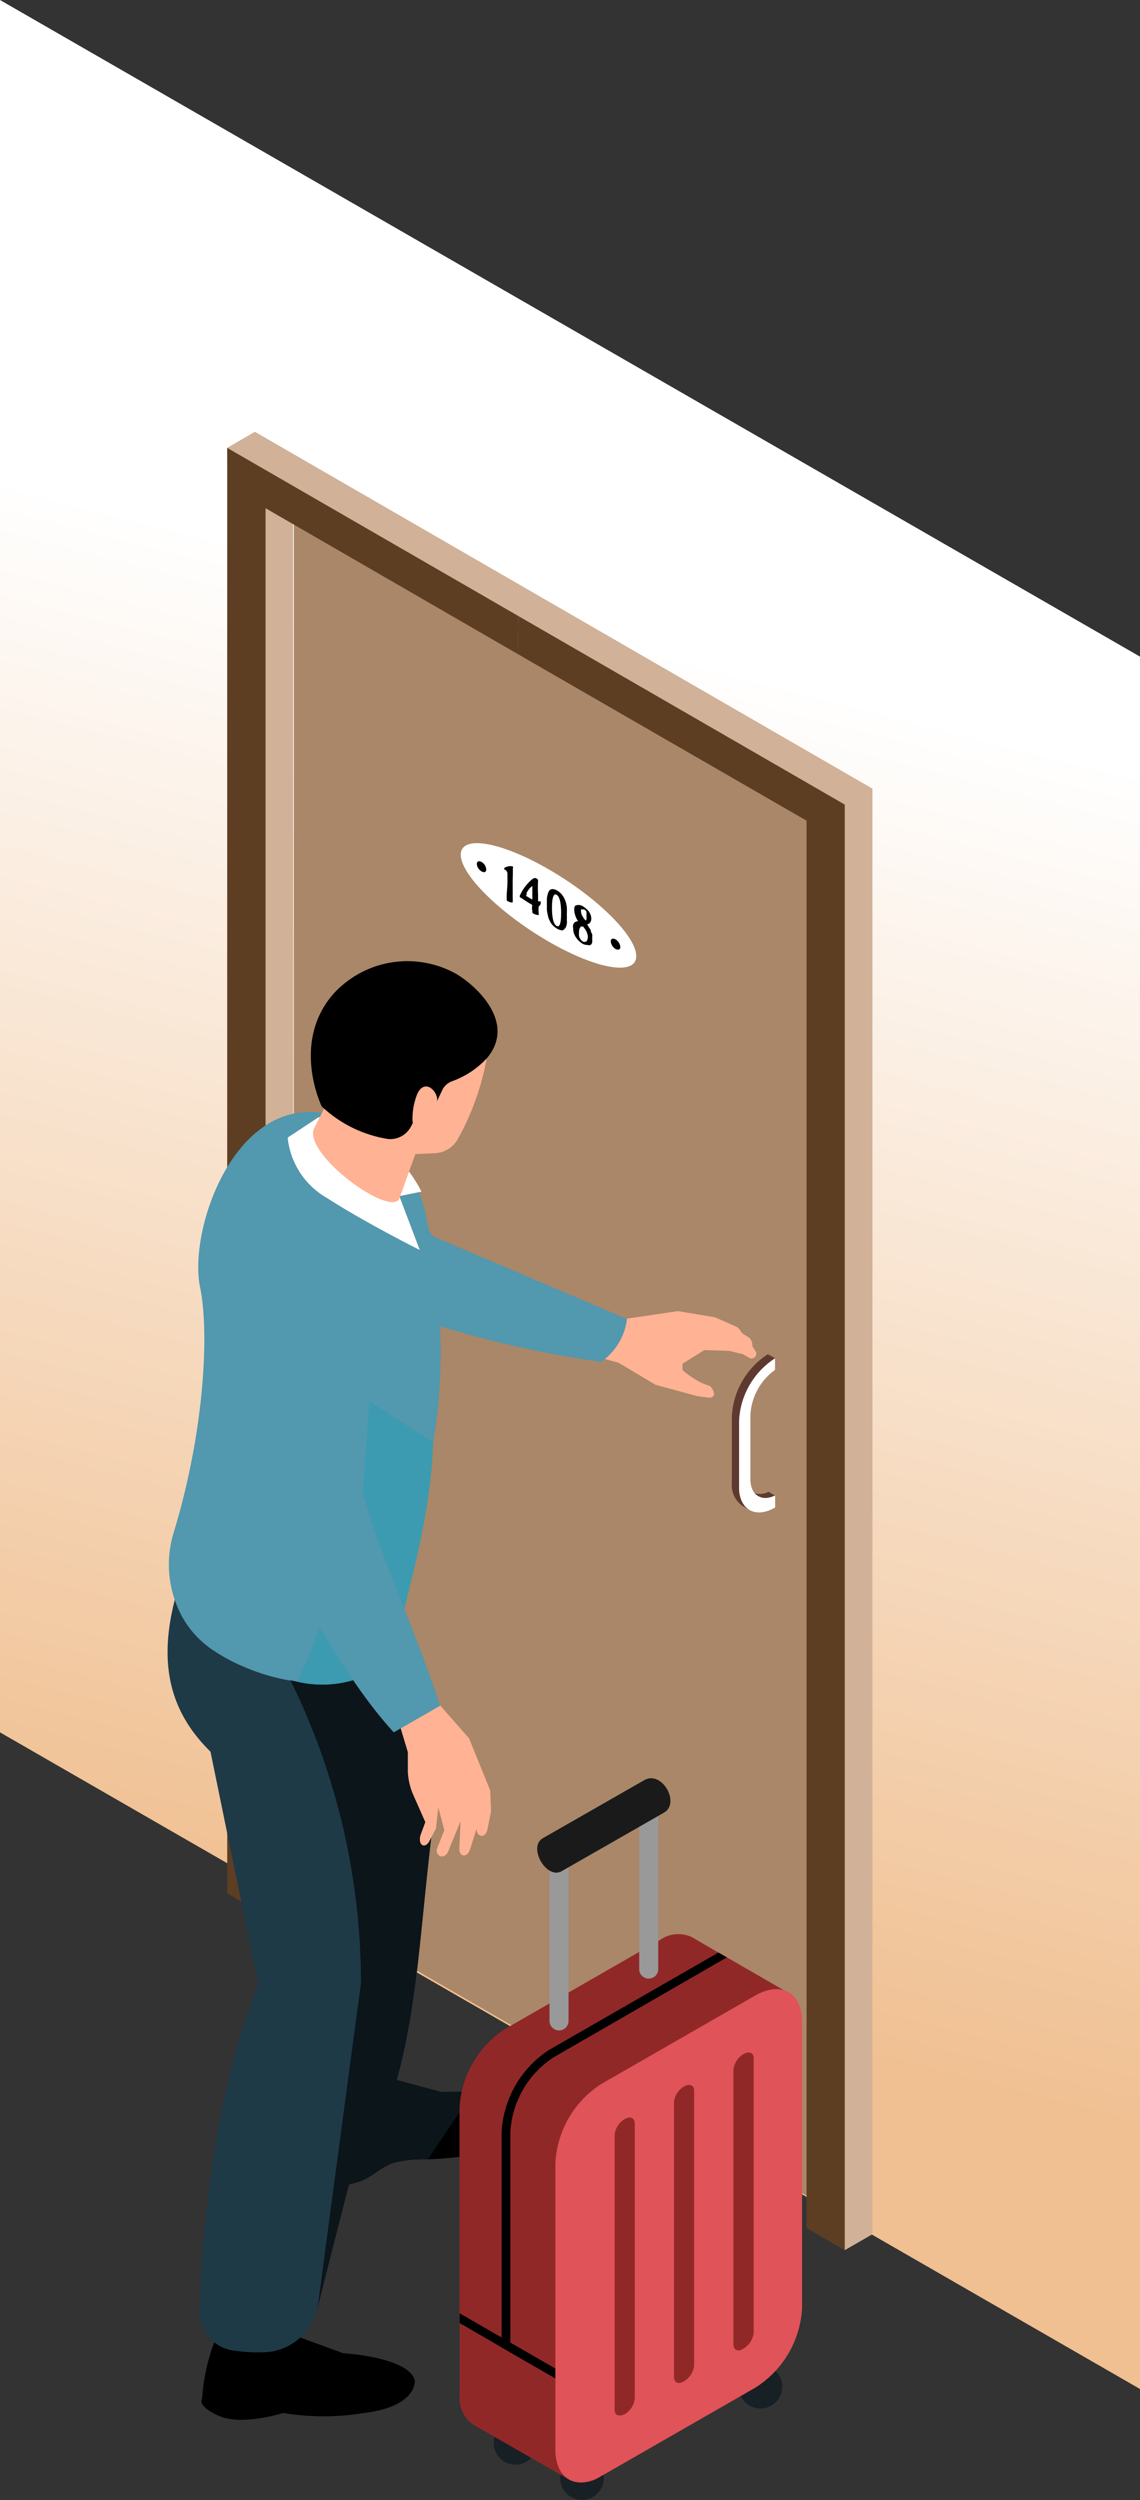 <svg xmlns="http://www.w3.org/2000/svg" xmlns:xlink="http://www.w3.org/1999/xlink" viewBox="0 0 73.71 161.55"><rect x="0" y="0" width="73.71" height="161.55" fill="#333333" stroke="none"/><defs><style>.cls-1{isolation:isolate;}.cls-2{fill:url(#linear-gradient);}.cls-3{fill:#5e3930;}.cls-4{fill:#a98768;}.cls-5{fill:#d1b197;}.cls-6{fill:#5d3e23;}.cls-7{fill:#855044;}.cls-8{fill:#fff;}.cls-9{fill:#ffb294;}.cls-10{fill:#414461;}.cls-11{fill:#1e3a47;}.cls-12{fill:#0b151a;}.cls-13{fill:#5298ae;}.cls-14{fill:#279fb2;mix-blend-mode:multiply;opacity:0.5;}.cls-15{fill:#172024;}.cls-16{fill:#912828;}.cls-17{fill:#e05358;}.cls-18{fill:#999;}.cls-19{fill:#1a1a1a;}</style><linearGradient id="linear-gradient" x1="-75.64" y1="42.61" x2="-96.96" y2="125.07" gradientTransform="translate(121.43)" gradientUnits="userSpaceOnUse"><stop offset="0" stop-color="#fff"/><stop offset="1" stop-color="#f0c092"/></linearGradient></defs><g class="cls-1"><g id="Слой_2" data-name="Слой 2"><g id="Layer_1" data-name="Layer 1"><polygon class="cls-2" points="73.71 42.43 0 0 0 111.94 73.71 154.37 73.71 42.43"/><path class="cls-3" d="M20.52,31V122l33.32,12.55.78,6.64V50.21Z"/><path class="cls-4" d="M19,31.81v90.93l34.1,19.69V51Z"/><polygon class="cls-5" points="56.41 50.96 56.41 144.37 54.62 145.4 53.93 142.94 53.93 52 18.95 31.81 18.95 122.74 17.17 123.77 16.48 121.31 14.69 28.94 16.48 27.9 56.41 50.96"/><polygon class="cls-6" points="17.17 32.84 17.17 123.77 14.69 122.34 14.69 28.94 33.54 39.82 33.49 42.27 17.17 32.84"/><polygon class="cls-6" points="54.62 145.4 52.15 143.97 52.15 53.03 33.49 42.27 33.54 39.82 54.62 51.99 54.62 145.4"/><g class="cls-1"><path class="cls-3" d="M48.59,96.4l.46.27a1.17,1.17,0,0,0,1.1,0l-.46-.27A1.14,1.14,0,0,1,48.59,96.4Z"/><path class="cls-3" d="M48.59,96.4l.46.27a1.17,1.17,0,0,0,1.1,0l-.46-.27A1.14,1.14,0,0,1,48.59,96.4Z"/><path class="cls-7" d="M50.13,87.76l-.46-.27a2.69,2.69,0,0,0,.43.29Z"/><path class="cls-3" d="M49.64,87.51l.46.27a5.08,5.08,0,0,0-2.31,4v4.31a1.63,1.63,0,0,0,.68,1.49L48,97.3a1.64,1.64,0,0,1-.68-1.49v-4.3A5.1,5.1,0,0,1,49.64,87.51Z"/><path class="cls-8" d="M50.1,87.78a5.08,5.08,0,0,0-2.31,4v4.31c0,1.47,1.05,2.06,2.33,1.32,0,0,0-.78,0-.78-.89.43-1.59,0-1.6-1.05V91.42a3.84,3.84,0,0,1,1.59-2.9v-.76Z"/></g><path class="cls-8" d="M41.14,61.78c0,1.29-2.54.87-5.67-.94s-5.68-4.32-5.68-5.61,2.54-.87,5.68.94S41.14,60.49,41.14,61.78Z"/><path d="M33.15,56.94l0,1.11a1,1,0,0,1,0,.21c0,.05,0,.07-.11.05a.54.54,0,0,1-.19-.07c-.06,0-.09-.07-.09-.1s0-.08,0-.17c0-.31.05-.65.05-1v-.52a.32.32,0,0,0-.16-.26l-.05,0s0,0,0-.06.08-.1.23-.14a.59.59,0,0,1,.33,0,.11.11,0,0,1,0,.1s0,.16,0,.35S33.15,56.75,33.15,56.94Z"/><path d="M34.41,58.47l-.24-.14L33.66,58a.11.11,0,0,1-.06-.1,2.82,2.82,0,0,1,.61-.9,1.57,1.57,0,0,1,.25-.22.2.2,0,0,1,.25,0s.08.06.08.1a9.2,9.2,0,0,0,0,.94v.42l.08,0,.07,0a.2.2,0,0,1,0,.2c0,.07-.07.1-.1.1a1.52,1.52,0,0,0,0,.52c0,.06,0,.08-.11.06a.58.58,0,0,1-.22-.08c-.06,0-.09-.07-.09-.11a1.16,1.16,0,0,1,0-.13C34.38,58.85,34.4,58.69,34.41,58.47ZM34,57.88l.23.14.19.11c0-.18,0-.34,0-.48v-.33a.08.08,0,0,0,0-.06.69.69,0,0,0-.22.2,2.22,2.22,0,0,0-.15.23l0,.09a.13.13,0,0,0,0,.06S34,57.87,34,57.88Z"/><path d="M36.42,60.1a.22.22,0,0,1-.18,0A.83.83,0,0,1,36,60a1.49,1.49,0,0,1-.28-.23,1.25,1.25,0,0,1-.19-.3,1.13,1.13,0,0,1-.11-.34,2.45,2.45,0,0,1-.06-.34c0-.1,0-.22,0-.36s0-.25,0-.36a1.7,1.7,0,0,1,.06-.31.7.7,0,0,1,.11-.23.28.28,0,0,1,.2-.08.57.57,0,0,1,.28.09,1,1,0,0,1,.27.21,1.48,1.48,0,0,1,.19.27,2.24,2.24,0,0,1,.12.29,2.44,2.44,0,0,1,.06.31,4.57,4.57,0,0,1,0,.49,3.12,3.12,0,0,1,0,.33,1.24,1.24,0,0,1,0,.27,1,1,0,0,1-.07.22A.77.77,0,0,1,36.42,60.1ZM36.28,59c0-.67-.1-1.07-.29-1.18s-.3.16-.3.83.1,1.07.3,1.18S36.28,59.66,36.28,59Z"/><path d="M37.7,61a1.35,1.35,0,0,1-.46-.43,1,1,0,0,1-.18-.57.62.62,0,0,1,0-.25.36.36,0,0,1,.1-.15.34.34,0,0,1,.22-.07,1.45,1.45,0,0,1-.25-.71c0-.19,0-.3.17-.33a.49.49,0,0,1,.4.08,1,1,0,0,1,.2.15,1.35,1.35,0,0,1,.17.17,1,1,0,0,1,.11.21.62.62,0,0,1,.05.27.4.4,0,0,1-.07.24.29.29,0,0,1-.19.11,1.28,1.28,0,0,0,.11.2,1.51,1.51,0,0,1,.12.2q0,.1.09.24a1.24,1.24,0,0,1,0,.23.66.66,0,0,1,0,.15.73.73,0,0,1,0,.16.37.37,0,0,1-.1.16.28.28,0,0,1-.2,0A.68.68,0,0,1,37.7,61Zm.31-.49A1.05,1.05,0,0,0,37.8,60c-.06-.08-.09-.13-.11-.13s-.08,0-.1,0-.05,0-.07.06a.46.46,0,0,0-.08.31,1.12,1.12,0,0,0,0,.24.56.56,0,0,0,.25.36c.1.06.18,0,.22,0A.39.39,0,0,0,38,60.54Zm-.09-1.14a.67.67,0,0,0,0-.18.77.77,0,0,0,0-.15.89.89,0,0,0,0-.13.47.47,0,0,0-.14-.14.27.27,0,0,0-.13,0,.08.08,0,0,0-.08,0,.33.33,0,0,0,0,.15.61.61,0,0,0,.13.34.81.81,0,0,0,.17.22A.15.15,0,0,0,37.92,59.4Z"/><path d="M31.44,56.18c0,.17-.13.23-.3.13a.62.62,0,0,1-.31-.48c0-.17.14-.23.31-.13A.62.62,0,0,1,31.44,56.18Z"/><path d="M40.11,61.19c0,.17-.14.22-.31.13a.65.65,0,0,1-.31-.49c0-.17.14-.23.31-.13A.65.65,0,0,1,40.11,61.19Z"/><path class="cls-9" d="M37.88,84.43l2.29.83,3.66-.54,2.4.4,1.34.59a.55.55,0,0,1,.25.2l.2.27.32.19a.62.62,0,0,1,.3.61l.25.39a.32.32,0,0,1-.39.4l-.45-.26-.9-.22-1.61-.05-1.41.88s0,.37,0,.41a6.06,6.06,0,0,0,1.3.86l.48.18c.34.34.38.78-.1.74l-.74-.1-2.69-.73L40,88.06l-2.82-.78Z"/><path d="M26.82,153.8s.21,1.69-3.27,2.12a16.14,16.14,0,0,1-5.24,0s-2.66.85-4.15.19S13.07,155,13.07,155a12.48,12.48,0,0,1,1.54-5.28l4-1.49.58,2.73,3,1.1S26.38,152.29,26.82,153.8Z"/><path d="M30.63,139.26c-1.54.2-2.39.25-3,.27a8.28,8.28,0,0,0-1.94.16c-1.28.27-1.52,1.15-3.16,1.46l-.39.07a5.21,5.21,0,0,1-.6,0v-7.58l1.06-.43,1-.4,1.11-.45.06.14.85,1.92,1.19.32,1.71.46a15.94,15.94,0,0,1,2,0,7.13,7.13,0,0,1,2.76.63C34.88,136.71,34.22,138.79,30.63,139.26Z"/><path class="cls-10" d="M28.51,114.22c-1.33,8.43-1.24,14.45-2.85,20.23a9,9,0,0,1-1.31,1l-.34.18a1,1,0,0,1-.23.11,5.93,5.93,0,0,1-1.54.51,4.58,4.58,0,0,1-.66.08,30.42,30.42,0,0,1-3.82-.13L18.64,119l-.22-4.83L16,107.8l-1.39-3.66,1.52-.52,3.67-1.26,1.52-.53,2.78-1,.33.88,1.44,3.86,1.51,4.07.94,2.5A3.9,3.9,0,0,1,28.51,114.22Z"/><path class="cls-11" d="M25.76,128.93l-1,3.6c-.23.91-.5,1.94-.8,3.06l-1.44,5.56c-.79,3.07-1.55,6-2.06,8.1l0,.07A3.62,3.62,0,0,1,17,152a10.66,10.66,0,0,1-2-.13,2.56,2.56,0,0,1-1.19-.55,2.62,2.62,0,0,1-.91-2.07c.12-3.88.73-13.4,3.8-21l-3.09-15.06c-2.24-2.21-3.49-5.09-2.34-9.69a16,16,0,0,1,.46-1.57l4.33,1.7,1.7.67,2.71,1.07L24,106.71s.13.43.34,1.2C25.22,111.24,27.46,121,25.76,128.93Z"/><path class="cls-12" d="M30.56,135.23l-2.89,4.3a8.28,8.28,0,0,0-1.94.16c-1.28.27-1.52,1.15-3.16,1.46-.79,3.07-1.55,6-2.06,8.1l0,.07,1.09-8.18.66-4.93.4-3,.68-5.06a44.39,44.39,0,0,0-4.57-19.6l-1-4.27.06,0L21.13,103l3.29-1.26,1.87-.72.37.61c-.35,1.47-.64,2.51-.66,2.78a5.4,5.4,0,0,1-.14,1.19l1.51,4.07.94,2.5a3.9,3.9,0,0,1,.2,2c-1.33,8.43-1.24,14.45-2.85,20.23l1.19.32,1.71.46A15.94,15.94,0,0,1,30.56,135.23Z"/><path class="cls-13" d="M40.54,85.23A4,4,0,0,1,38.87,88,67.08,67.08,0,0,1,25,84.54l-6.41-9L23.4,73,28,79.89Z"/><path class="cls-13" d="M28.46,88.86A30.65,30.65,0,0,1,28,93.21a.88.88,0,0,1,0,.16,32.65,32.65,0,0,1-.45,4.21c-.25,1.51-.56,2.92-.84,4.07-.35,1.47-.64,2.51-.66,2.78a5.4,5.4,0,0,1-.14,1.19,3.71,3.71,0,0,1-1.53,2.29,7.1,7.1,0,0,1-5.19.75l-.39-.08-.11,0A12.83,12.83,0,0,1,16,107.8a12,12,0,0,1-2.36-1.26,6.23,6.23,0,0,1-2.3-3.05A7,7,0,0,1,11.24,99c2-6.6,2.29-12.94,1.7-15.8-.77-3.7,2.15-12.12,7.86-11.29a4.16,4.16,0,0,1,.67.13l.16.05a6.72,6.72,0,0,1,.79.27l.67.42c.26.16.5.32.73.49a12.2,12.2,0,0,1,1.51,1.24A7.3,7.3,0,0,1,27.07,77a8.13,8.13,0,0,1,.44,1.37c.07.34.13.68.19,1a47.9,47.9,0,0,1,.76,6.33C28.5,86.78,28.51,87.83,28.46,88.86Z"/><path class="cls-14" d="M28,93.21a.88.88,0,0,1,0,.16,32.65,32.65,0,0,1-.45,4.21c-.25,1.51-.56,2.92-.84,4.07-.35,1.47-.64,2.51-.66,2.78a5.4,5.4,0,0,1-.14,1.19,3.71,3.71,0,0,1-1.53,2.29,7.1,7.1,0,0,1-5.19.75,22.11,22.11,0,0,0,1.39-3.3,17.46,17.46,0,0,0,.6-2.34c.07-.39.13-.79.18-1.19A28.1,28.1,0,0,0,19.77,90q-.42-1.32-.93-2.7Z"/><path class="cls-8" d="M20.6,72.19l-2,1.32a5.09,5.09,0,0,0,2.54,3.9c2.53,1.63,6,3.36,6,3.36l-1.32-3.48L27.25,77S25.07,72.4,20.6,72.19Z"/><path class="cls-9" d="M25.81,77.48,27.42,73l-5.83-2.64L20.27,73C19.79,74.71,25.15,78.6,25.81,77.48Z"/><path class="cls-9" d="M25.47,74.63l2.62-.11a1.81,1.81,0,0,0,1.45-.81,16.78,16.78,0,0,0,2.09-6.44c.28-3.43-3.23-5-5.57-4.87a5.7,5.7,0,0,0-5.41,4.31,8.25,8.25,0,0,0,1,5.6Z"/><path d="M31.48,68.38a5.67,5.67,0,0,1-2.26,1.49,1.14,1.14,0,0,0-.64.6l-.47,1-1.23.73-.3.58a1.51,1.51,0,0,1-1.48.82,8.06,8.06,0,0,1-4.3-2.11s-2-4.1.75-7.26a6.47,6.47,0,0,1,7.8-1.38C30.58,63.5,33.49,66,31.48,68.38Z"/><path class="cls-9" d="M27.14,70.42a1.35,1.35,0,0,0-.22.43,4.23,4.23,0,0,0-.25,1.41,1.13,1.13,0,0,0,.11.55.49.49,0,0,0,.44.3c.26,0,.43-.27.54-.49A3.32,3.32,0,0,0,28.27,71C28.2,70.46,27.6,69.88,27.14,70.42Z"/><path class="cls-9" d="M26.75,107.21c.12,0,1.72,3,1.72,3l1.86,2.12,1.37,3.37.05,1.35-.22,1.1c-.14.75-.75.52-.71,0l-.43,1.36c-.2.58-.73.48-.69-.11l.08-1.72-.82,2c-.26.51-.85.25-.7-.24l.47-1.18-.39-1.47-.15,1.36-.46.88c-.34.49-.74.1-.52-.51l.29-.78L26.73,116a4.23,4.23,0,0,1-.36-1.52l0-1.26-.46-1.53-.39-3.26Z"/><path class="cls-13" d="M24.17,86.58l-.71,9.94c1.21,4.26,3.48,9,5,13.7l-3,1.72c-2.88-3.13-5.61-8.07-8.31-13.28l-.24-12C16.4,79.14,24.29,81.18,24.17,86.58Z"/><path class="cls-15" d="M36.22,160.14a1.41,1.41,0,1,0,1.41-1.42A1.41,1.41,0,0,0,36.22,160.14Z"/><path class="cls-15" d="M31.92,157.85a1.41,1.41,0,1,0,1.41-1.41A1.42,1.42,0,0,0,31.92,157.85Z"/><path class="cls-15" d="M47.76,154.22a1.41,1.41,0,1,0,1.41-1.41A1.41,1.41,0,0,0,47.76,154.22Z"/><path class="cls-15" d="M43.46,151.94a1.41,1.41,0,1,0,1.41-1.41A1.41,1.41,0,0,0,43.46,151.94Z"/><path class="cls-16" d="M29.72,150.11v4.63a2.12,2.12,0,0,0,.87,1.93l2.08,1.19.78.45,3.33,1.9a2,2,0,0,0,2.07-.2l10-5.74a6.45,6.45,0,0,0,2.94-5.11V130.65a1.94,1.94,0,0,0-1.11-2,1.17,1.17,0,0,1,.24.09L47,126.48l-.55-.31-1.72-1a2.06,2.06,0,0,0-2.08.2l-10,5.74a6.51,6.51,0,0,0-2.94,5.11v13.88Z"/><path d="M32.43,137.8v13.88L33,152V137.79a6.16,6.16,0,0,1,2.81-4.86L47,126.48l-.55-.31-10.95,6.29A6.77,6.77,0,0,0,32.43,137.8Z"/><path class="cls-17" d="M35.91,139.77v18.51c0,1.89,1.31,2.67,2.94,1.73l1.37-.78.52-.3,8.12-4.66a6.49,6.49,0,0,0,3-5.11V130.65c0-1.88-1.32-2.66-3-1.72l-10,5.74A6.48,6.48,0,0,0,35.91,139.77Z"/><polygon points="29.72 150.11 32.43 151.68 32.97 152 35.91 153.69 35.91 153.05 32.98 151.36 32.43 151.04 29.72 149.48 29.72 150.11"/><path class="cls-16" d="M48.07,151.76a1.37,1.37,0,0,0,.66-1V133c0-.36-.3-.48-.66-.27a1.38,1.38,0,0,0-.65,1v17.74C47.42,151.85,47.72,152,48.07,151.76Z"/><path class="cls-16" d="M44.23,153.87a1.36,1.36,0,0,0,.65-1V135.1c0-.36-.29-.48-.65-.28a1.36,1.36,0,0,0-.65,1v17.74C43.58,154,43.87,154.08,44.23,153.87Z"/><path class="cls-16" d="M40.39,156a1.32,1.32,0,0,0,.65-1V137.21c0-.36-.29-.49-.65-.28a1.36,1.36,0,0,0-.65,1V155.7C39.74,156.06,40,156.18,40.39,156Z"/><path class="cls-18" d="M36.15,131.2a.61.61,0,0,0,.61-.62V120.11l4.57-2.63v9.76a.61.61,0,0,0,.61.61.61.61,0,0,0,.62-.61V116.41a.61.61,0,0,0-.31-.53.62.62,0,0,0-.62,0l-5.79,3.35a.61.61,0,0,0-.31.53v10.82A.62.62,0,0,0,36.15,131.2Z"/><path class="cls-19" d="M36.3,120.92l6.61-3.78c1.1-.59-.08-2.73-1.22-2.13l-6.61,3.78C34.13,119.38,35.33,121.45,36.3,120.92Z"/></g></g></g></svg>
